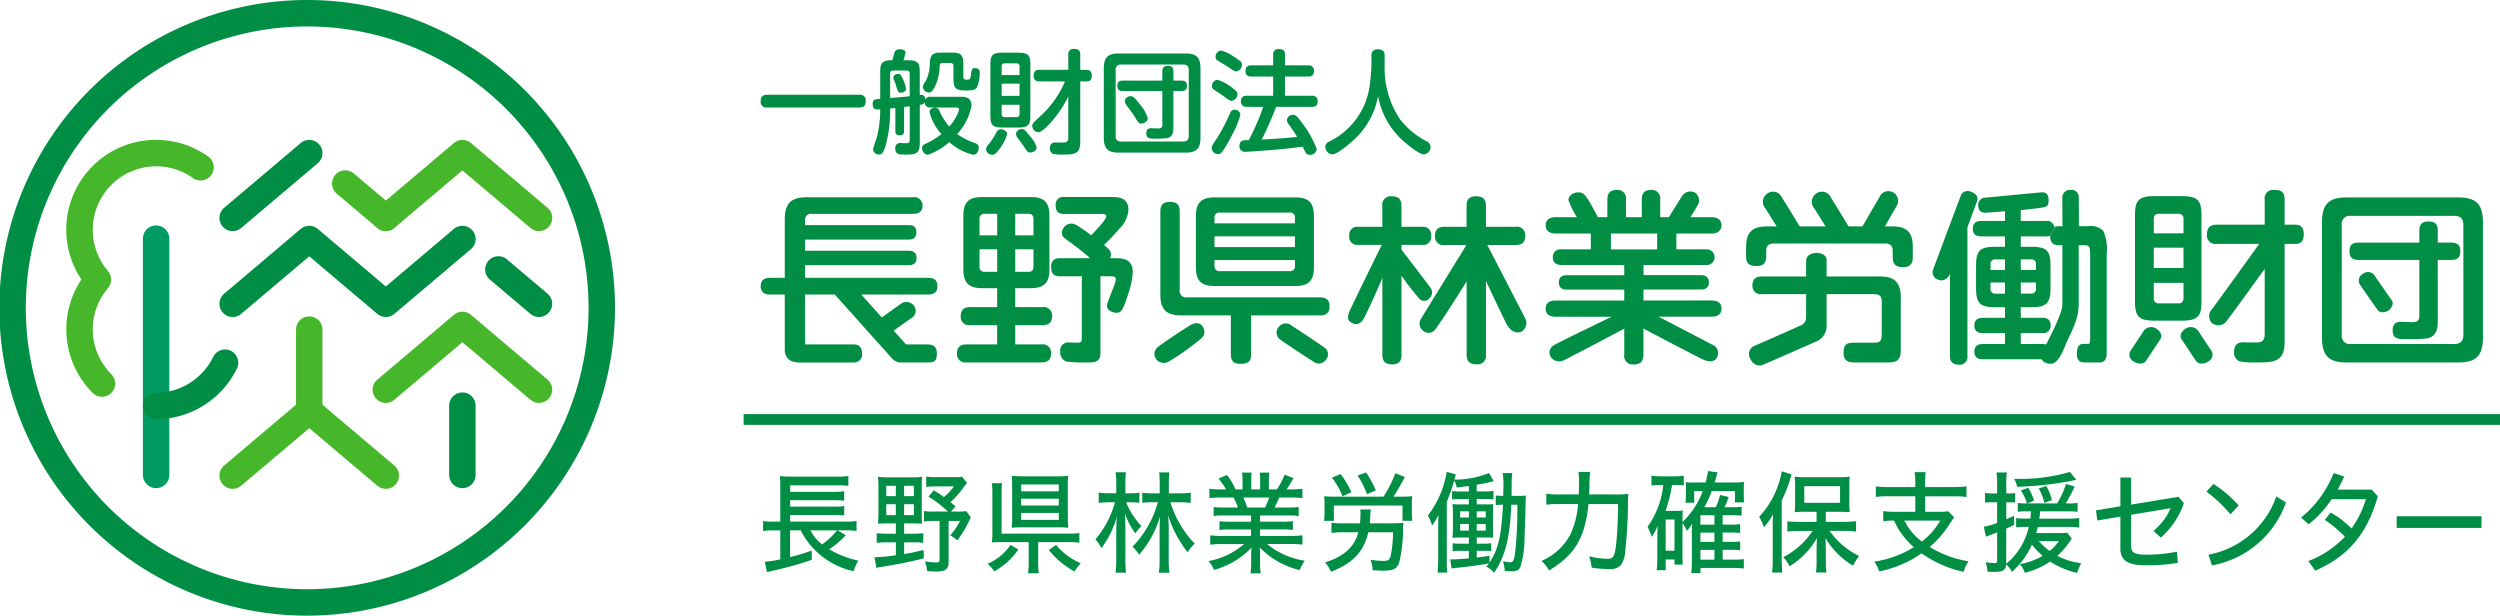 <svg id="ロゴ" xmlns="http://www.w3.org/2000/svg" xmlns:xlink="http://www.w3.org/1999/xlink" width="281" height="69.2" viewBox="0 0 281 69.2">
  <defs>
    <clipPath id="clip-path">
      <rect id="長方形_9942" data-name="長方形 9942" width="281" height="69.2" fill="none"/>
    </clipPath>
  </defs>
  <g id="グループ_6389" data-name="グループ 6389" clip-path="url(#clip-path)">
    <path id="パス_3219" data-name="パス 3219" d="M94.6,53.549a1.478,1.478,0,0,1-.957-.351L89.082,49.34A1.485,1.485,0,0,1,91,47.069l4.563,3.858a1.486,1.486,0,0,1-.959,2.621" transform="translate(-34.022 -17.918)" fill="#008e44"/>
    <path id="パス_3220" data-name="パス 3220" d="M66.649,37.886a1.478,1.478,0,0,1-.958-.351L61.13,33.677a1.485,1.485,0,0,1,1.916-2.27l4.563,3.858a1.487,1.487,0,0,1-.959,2.621" transform="translate(-23.283 -11.911)" fill="#46b72a"/>
    <path id="パス_3221" data-name="パス 3221" d="M69.5,35.759a1.486,1.486,0,0,1-.959-2.621l8.607-7.279a1.483,1.483,0,0,1,1.916,0l8.607,7.279a1.485,1.485,0,0,1-1.916,2.27L78.1,28.939l-7.649,6.469a1.478,1.478,0,0,1-.957.351" transform="translate(-26.129 -9.783)" fill="#46b72a"/>
    <path id="パス_3222" data-name="パス 3222" d="M41.544,35.758a1.486,1.486,0,0,1-.959-2.621l8.607-7.279a1.485,1.485,0,0,1,1.916,2.27L42.5,35.408a1.478,1.478,0,0,1-.957.351" transform="translate(-15.39 -9.783)" fill="#008e44"/>
    <path id="パス_3223" data-name="パス 3223" d="M41.544,51.421a1.486,1.486,0,0,1-.959-2.621l8.607-7.279a1.483,1.483,0,0,1,1.916,0l7.649,6.469,7.649-6.469a1.485,1.485,0,0,1,1.916,2.27l-8.607,7.279a1.483,1.483,0,0,1-1.916,0L50.15,44.6,42.5,51.071a1.478,1.478,0,0,1-.957.351" transform="translate(-15.39 -15.79)" fill="#008e44"/>
    <path id="パス_3224" data-name="パス 3224" d="M58.756,82.749A1.475,1.475,0,0,1,57.8,82.4l-7.65-6.469L42.5,82.4a1.485,1.485,0,0,1-1.916-2.27l8.606-7.279a1.483,1.483,0,0,1,1.916,0l8.607,7.279a1.487,1.487,0,0,1-.959,2.621" transform="translate(-15.391 -27.805)" fill="#46b72a"/>
    <path id="パス_3225" data-name="パス 3225" d="M55.52,69.813a1.486,1.486,0,0,1-1.485-1.486V59.235a1.485,1.485,0,1,1,2.969,0v9.092a1.486,1.486,0,0,1-1.485,1.486" transform="translate(-20.76 -22.149)" fill="#46b72a"/>
    <path id="パス_3226" data-name="パス 3226" d="M27.568,70.658a1.486,1.486,0,0,1-1.485-1.486V42.657a1.485,1.485,0,1,1,2.969,0V69.172a1.486,1.486,0,0,1-1.485,1.486" transform="translate(-10.021 -15.791)" fill="#009a63"/>
    <path id="パス_3227" data-name="パス 3227" d="M69.5,67.086a1.486,1.486,0,0,1-.959-2.621l8.607-7.279a1.483,1.483,0,0,1,1.916,0l8.607,7.279a1.485,1.485,0,0,1-1.916,2.27L78.1,60.266l-7.649,6.469a1.478,1.478,0,0,1-.957.351" transform="translate(-26.129 -21.798)" fill="#46b72a"/>
    <path id="パス_3228" data-name="パス 3228" d="M83.472,82.333a1.486,1.486,0,0,1-1.485-1.486V73.1a1.485,1.485,0,1,1,2.969,0v7.749a1.486,1.486,0,0,1-1.485,1.486" transform="translate(-31.499 -27.465)" fill="#008e44"/>
    <path id="パス_3229" data-name="パス 3229" d="M27.567,71.558a1.486,1.486,0,0,1,0-2.972,7.168,7.168,0,0,0,6.414-4.026,1.485,1.485,0,1,1,2.672,1.3,10.154,10.154,0,0,1-9.086,5.7" transform="translate(-10.02 -24.44)" fill="#008e44"/>
    <path id="パス_3230" data-name="パス 3230" d="M16.112,54.377a1.482,1.482,0,0,1-1.05-.435A10.105,10.105,0,0,1,13.8,41.2a10.094,10.094,0,0,1,14.289-13.8,1.486,1.486,0,0,1-1.735,2.412A7.062,7.062,0,0,0,22.2,28.48a7.129,7.129,0,0,0-5.414,11.759,1.486,1.486,0,0,1,0,1.931,7.131,7.131,0,0,0,.378,9.671,1.486,1.486,0,0,1-1.05,2.537" transform="translate(-4.651 -9.783)" fill="#46b72a"/>
    <path id="パス_3231" data-name="パス 3231" d="M34.563,69.2A34.6,34.6,0,1,1,69.126,34.6,34.621,34.621,0,0,1,34.563,69.2m0-66.228A31.628,31.628,0,1,0,66.156,34.6,31.646,31.646,0,0,0,34.563,2.972" fill="#008e44"/>
    <path id="パス_3232" data-name="パス 3232" d="M149.953,17.275a.626.626,0,0,1,.7.711c0,.623-.368.725-.7.725H139.544a.625.625,0,0,1-.7-.712c0-.686.457-.724.7-.724Z" transform="translate(-53.343 -6.625)" fill="#008e44"/>
    <path id="パス_3233" data-name="パス 3233" d="M161.832,15.583c-.266.025-.292.025-.583.063a15.233,15.233,0,0,1-.483,4.066c-.279.89-.381,1.094-.774,1.094a.613.613,0,0,1-.66-.559c0-.166.368-1.2.432-1.411a12.834,12.834,0,0,0,.368-3.1c-.445.038-.851.063-.851-.6,0-.521.317-.547.851-.584V11.542c0-.826.114-1.322,1.18-1.322h.178c.076-.241.165-.6.254-.889a.544.544,0,0,1,.584-.343c.152,0,.647.013.647.393a6.159,6.159,0,0,1-.241.839h.533c1.066,0,1.307.279,1.307,1.322v2.579c.216-.025.6-.063.609.522a.576.576,0,0,1,.61-.318h3.326c.507,0,1.269,0,1.269,1.017a6.339,6.339,0,0,1-1.612,3.177,7.846,7.846,0,0,0,1.929.979c.28.1.5.2.5.559s-.216.788-.622.788a6.3,6.3,0,0,1-2.691-1.423,7.039,7.039,0,0,1-2.412,1.423.738.738,0,0,1-.648-.737c0-.293.165-.395.419-.508a8.321,8.321,0,0,0,1.764-1.094,5.63,5.63,0,0,1-1.346-2.478c0-.28.329-.47.609-.47a.527.527,0,0,1,.508.356,7.89,7.89,0,0,0,1.091,1.754,4.85,4.85,0,0,0,1.117-1.881c0-.216-.177-.254-.381-.254h-2.818c-.292,0-.647-.076-.647-.61-.1.216-.254.253-.571.317V19.5c0,1.27-.47,1.321-1.625,1.321-.711,0-1.129,0-1.129-.7a.547.547,0,0,1,.635-.6c.089,0,.495.025.584.025.368,0,.406-.19.406-.407V15.392c-.089.013-.533.063-.634.076V18.15c0,.216-.025.509-.5.509s-.483-.318-.483-.509Zm-.583-1.118c.444-.038.494-.038,1-.089.33-.025.876-.076,1.193-.115V11.733a.316.316,0,0,0-.355-.356h-1.5c-.254,0-.342.139-.342.356Zm1.408-2.185a4.838,4.838,0,0,1,.381,1.131c0,.331-.393.457-.584.457-.3,0-.356-.152-.508-.673a5.529,5.529,0,0,0-.279-.775.476.476,0,0,1-.063-.229c0-.241.228-.432.559-.432.254,0,.329.178.495.521m6.817-.255c0,.267.063.382.393.382.292,0,.393-.063.444-.432.089-.674.115-.877.47-.877a.481.481,0,0,1,.533.546,4.04,4.04,0,0,1-.3,1.6c-.241.369-.622.369-1.282.369-1.054,0-1.371-.19-1.371-1.322v-1.41a.316.316,0,0,0-.355-.356h-.724c-.3,0-.445.026-.47.356a5.448,5.448,0,0,1-.61,2.453c-.279.47-.419.508-.583.508a.69.69,0,0,1-.7-.623c0-.139.038-.2.381-.775a4.525,4.525,0,0,0,.406-2.008c.05-1.067.672-1.08,1.358-1.08h1.1c1.028,0,1.307.241,1.307,1.309Z" transform="translate(-61.194 -3.447)" fill="#008e44"/>
    <path id="パス_3234" data-name="パス 3234" d="M182.345,18.507a4.643,4.643,0,0,1-.787,1.563c-.406.571-.609.75-.889.75a.678.678,0,0,1-.685-.61c0-.229.114-.369.394-.7a6.972,6.972,0,0,0,.736-1.156.589.589,0,0,1,.584-.395c.267,0,.647.2.647.546m2.615-2.071c0,1.055-.267,1.322-1.371,1.322h-1.751c-1.092,0-1.371-.241-1.371-1.322V10.655c0-1.042.254-1.309,1.371-1.309h1.751c1.1,0,1.371.267,1.371,1.309Zm-3.224-4.574h2.006V10.9a.315.315,0,0,0-.355-.356h-1.3a.316.316,0,0,0-.355.356Zm2.006.965h-2.006V14.2h2.006ZM181.736,15.2v1.029a.316.316,0,0,0,.355.356h1.3a.316.316,0,0,0,.355-.356V15.2Zm3.275,3.646a2.962,2.962,0,0,1,.66,1.144c0,.382-.445.572-.711.572-.293,0-.356-.1-.686-.61-.114-.178-.317-.445-.672-.941a.906.906,0,0,1-.254-.534c0-.165.14-.546.711-.546.19,0,.292.063.952.915m.977-6.278a.569.569,0,0,1-.66-.635c0-.6.368-.661.66-.661h3.237V9.587a.571.571,0,0,1,.634-.661c.508,0,.711.166.711.661v1.69h.724c.152,0,.571.012.571.648,0,.61-.355.648-.571.648h-.724v6.8c0,1.423-.724,1.423-2.006,1.423a4.713,4.713,0,0,1-1.054-.077.653.653,0,0,1-.356-.635c0-.649.47-.649.648-.649.152,0,.876.026,1.015,0,.292-.038.406-.2.406-.571v-4.6a12.427,12.427,0,0,1-1.879,2.82c-.381.446-1.092,1.2-1.5,1.2a.734.734,0,0,1-.673-.674c0-.292.013-.305,1.054-1.258a11.347,11.347,0,0,0,2.628-3.774Z" transform="translate(-69.148 -3.423)" fill="#008e44"/>
    <path id="パス_3235" data-name="パス 3235" d="M212.337,19.217c0,1.245-.482,1.677-1.676,1.677h-7.515c-1.155,0-1.676-.393-1.676-1.677v-7.79c0-1.3.533-1.677,1.676-1.677h7.515c1.155,0,1.676.394,1.676,1.677Zm-1.32-7.6c0-.406-.177-.623-.609-.623h-6.982a.546.546,0,0,0-.621.623v7.408a.546.546,0,0,0,.621.623h6.982c.457,0,.609-.255.609-.623ZM209.291,18c0,.457,0,1.118-.711,1.271a11.448,11.448,0,0,1-1.421.051c-.521,0-.914,0-.914-.6,0-.571.406-.571.571-.571.115,0,.647.025.749.025.381,0,.483-.153.483-.419V13.969h-4.43c-.267,0-.622-.051-.622-.559,0-.42.139-.61.622-.61h4.43V11.771c0-.521.292-.623.6-.623.342,0,.647.063.647.623V12.8h.9c.3,0,.622.077.622.559,0,.394-.127.61-.622.61h-.9Zm-3.783-2.555a4.45,4.45,0,0,1,.9,1.563c0,.445-.5.623-.711.623-.292,0-.33-.076-.761-.787-.216-.356-.546-.776-.863-1.208a.858.858,0,0,1-.241-.52.625.625,0,0,1,.66-.56c.216,0,.33,0,1.015.89" transform="translate(-77.403 -3.739)" fill="#008e44"/>
    <path id="パス_3236" data-name="パス 3236" d="M223.475,18.554a14.167,14.167,0,0,1-1.155,1.969.527.527,0,0,1-.432.229.731.731,0,0,1-.724-.648c0-.254.063-.343.648-1.22a21.971,21.971,0,0,0,1.409-2.707c.089-.2.19-.419.52-.419a.626.626,0,0,1,.647.571,9.836,9.836,0,0,1-.914,2.224M221.812,12.4a4.869,4.869,0,0,1,1.637.889c.521.382.61.522.61.737a.751.751,0,0,1-.66.737c-.177,0-.267-.051-.977-.584-.14-.115-.825-.547-.965-.649a.469.469,0,0,1-.254-.509.674.674,0,0,1,.61-.622m.419-3.291a4.618,4.618,0,0,1,1.447.711c.786.509.888.61.888.89a.756.756,0,0,1-.647.75c-.177,0-.254-.051-1-.559-.165-.115-.927-.559-1.079-.661a.472.472,0,0,1-.241-.47.7.7,0,0,1,.635-.66m2.881,6.328a.567.567,0,0,1-.66-.623c0-.559.381-.623.66-.623h2.958v-2.16h-2.45c-.216,0-.66-.013-.66-.623,0-.5.292-.635.66-.635h2.45V9.595a.559.559,0,0,1,.622-.648c.482,0,.711.139.711.648v1.182H232a.575.575,0,0,1,.66.635c0,.547-.355.623-.66.623h-2.6v2.16h3.009a.568.568,0,0,1,.66.623c0,.534-.331.623-.66.623H228.4a36.6,36.6,0,0,1-1.612,3.672c1.142-.063,2.628-.139,3.986-.3-.329-.534-.393-.61-.977-1.449a.715.715,0,0,1-.177-.444.653.653,0,0,1,.672-.584c.254,0,.406.063.99.864a11.612,11.612,0,0,1,1.689,2.987.737.737,0,0,1-.749.648.56.56,0,0,1-.559-.369c-.076-.152-.19-.407-.279-.559-2.031.33-6.181.585-6.423.585a.6.6,0,0,1-.673-.674c0-.635.546-.635.749-.635h.292a26.537,26.537,0,0,0,1.625-3.736Z" transform="translate(-84.969 -3.431)" fill="#008e44"/>
    <path id="パス_3237" data-name="パス 3237" d="M247.087,9.7c0-.19,0-.711.736-.711s.749.483.749.711v1.207a10.3,10.3,0,0,0,1.739,5.96,9.27,9.27,0,0,0,2.92,2.44.747.747,0,0,1,.507.66.821.821,0,0,1-.774.827c-.521,0-1.93-1.156-2.514-1.7a8.909,8.909,0,0,1-2.615-4.842,8.777,8.777,0,0,1-2.488,4.689c-.685.673-2.107,1.856-2.666,1.856a.842.842,0,0,1-.774-.839.644.644,0,0,1,.406-.584,8.246,8.246,0,0,0,4.519-5.909,23.12,23.12,0,0,0,.254-2.555Z" transform="translate(-92.939 -3.447)" fill="#008e44"/>
    <path id="パス_3238" data-name="パス 3238" d="M175.749,64.823h8.4c.38,0,1.1-.063,1.1-.994a.944.944,0,0,0-1.1-1.036h-8.4c-.655,0-1.078.254-1.078,1.058a.933.933,0,0,0,1.078.973" transform="translate(-67.107 -24.083)" fill="#008e44"/>
    <path id="パス_3239" data-name="パス 3239" d="M179.452,53.442V50.329h-3.022a.933.933,0,0,1-1.078-.973c0-.8.422-1.058,1.078-1.058h3.022V46.17h-1.669c-1.416,0-2.134-.487-2.134-2.137V38.041c0-1.65.718-2.115,2.134-2.115h5.409c1.416,0,2.134.465,2.134,2.115v5.993c0,1.65-.7,2.137-2.134,2.137h-1.711V48.3h3.043a.944.944,0,0,1,1.1,1.036c0,.931-.719.994-1.1.994h-3.043v2.922m-4.015-13.018h1.987V37.809h-1.395a.526.526,0,0,0-.592.592Zm0,1.566v1.939a.526.526,0,0,0,.592.592h1.395V41.8Zm6.065-1.566V38.4c0-.423-.211-.592-.57-.592h-1.479v2.425Zm0,1.566h-2.049V44.33h1.479c.359,0,.57-.168.57-.592Zm6.36,1c-.866-.8-1.944-1.565-2.155-1.735-.8-.571-1.014-.7-1.014-1.142a1.1,1.1,0,0,1,1.056-1.015,1.555,1.555,0,0,1,.825.317c.3.19.655.424,1.416.994.38-.4,1.69-1.734,1.69-2.115,0-.276-.317-.276-.465-.276H187c-.422,0-.972-.084-.972-.951a.839.839,0,0,1,.972-.952h5.325c.845,0,1.88.105,1.88,1.438a3.209,3.209,0,0,1-.993,2.094,24.352,24.352,0,0,1-1.754,1.861c.613.486.782.677.782,1.079a.842.842,0,0,1-.106.4h.443c.887,0,2.113,0,2.113,1.565a9.061,9.061,0,0,1-.528,2.517c-.613,1.883-.782,2.052-1.31,2.052-.4,0-1.056-.233-1.056-.782,0-.466.993-2.476.993-2.983,0-.338-.38-.338-.57-.338h-1.162V53.51c0,.986-.741,1.009-1.367,1.009a17,17,0,0,1-2.472-.106,1.087,1.087,0,0,1-.676-1.121.893.893,0,0,1,.993-1.015c.169,0,.648.021.839.021.507,0,.591-.055.591-.533V44.831H186.51c-.381,0-.993-.043-.993-1.015,0-1.015.7-1.015.993-1.015Z" transform="translate(-67.369 -13.779)" fill="#008e44"/>
    <path id="パス_3240" data-name="パス 3240" d="M211.012,54.291a.979.979,0,0,1,.052-1.45c.336-.292,2.442-1.73,3.644-2.465.665-.4,1.2-.3,1.493.24a.976.976,0,0,1-.223,1.227,27.813,27.813,0,0,1-3.761,2.658,1.1,1.1,0,0,1-1.206-.21m10.572-5.04V53.6c0,.91-.4,1.1-1.246,1.1-.8,0-1.035-.424-1.035-1.1V49.251h-5.579c-1.648,0-2.345-.613-2.345-2.369V37.6c0-.973.486-1.1,1.162-1.1.887,0,1.014.571,1.014,1.1v8.8a.72.72,0,0,0,.824.825H229.3c1.036,0,1.1.634,1.1,1.058,0,.888-.7.973-1.077.973Zm7.058-5.437c0,1.608-.655,2.137-2.134,2.137h-9c-1.522,0-2.134-.551-2.134-2.137V38.125c0-1.544.612-2.136,2.134-2.136h9c1.479,0,2.134.529,2.134,2.136Zm-2.134-4.907v-.613a.518.518,0,0,0-.592-.592h-7.86a.518.518,0,0,0-.591.592v.613Zm0,1.46h-9.043v1.206h9.043Zm-9.043,2.665v.656a.526.526,0,0,0,.591.592h7.86a.524.524,0,0,0,.592-.592v-.656ZM225.99,50.3c.4.261,3.486,2.3,3.947,2.655a.924.924,0,0,1,.09,1.237.974.974,0,0,1-1.26.378c-.415-.261-3.593-2.324-4.011-2.677a.947.947,0,0,1-.1-1.3.983.983,0,0,1,1.33-.3" transform="translate(-80.955 -13.803)" fill="#008e44"/>
    <path id="パス_3241" data-name="パス 3241" d="M252.061,53.579c0,.338-.021,1.1-1.014,1.1-.74,0-1.141-.253-1.141-1.1v-8.6s-1.264,2.95-2.033,4.452c-.257.5-.692.915-1.3.636s-.664-.636-.31-1.463c.757-1.632,3.577-7.356,3.577-7.356h-2.621a.9.9,0,0,1-1.035-.994.913.913,0,0,1,1.035-1.036h2.684V36.889a.943.943,0,0,1,1.014-1.1c.782,0,1.141.3,1.141,1.1v2.327h2.3a.91.91,0,0,1,1.036,1.015.894.894,0,0,1-1.036,1.015h-2.3v.547s2.916,3.789,3.245,4.268a.862.862,0,0,1-.12,1.2.735.735,0,0,1-1.1.063,29.487,29.487,0,0,1-2.027-2.612Zm4.86-12.312a.934.934,0,0,1-1.1-.973c0-.783.359-1.079,1.1-1.079h2.451V36.889c0-.338.021-1.1,1.014-1.1.782,0,1.162.253,1.162,1.1v2.327h3.339a.931.931,0,0,1,1.077,1.015c0,.846-.486,1.036-1.077,1.036H261.7s4.226,8.144,4.289,8.313a1.142,1.142,0,0,1,.106.465,1.159,1.159,0,0,1-.481.914c-.225.174-1.134.39-1.777-.87s-2.285-4.783-2.285-4.783v8.272a.951.951,0,0,1-1.035,1.1c-.8,0-1.141-.338-1.141-1.1v-8.23s-2.3,3.728-3.508,5.392a.934.934,0,0,1-1.408.144,1.026,1.026,0,0,1-.177-1.39c.316-.515,5.073-8.228,5.073-8.228Z" transform="translate(-94.529 -13.726)" fill="#008e44"/>
    <path id="パス_3242" data-name="パス 3242" d="M289.058,37.689V35.742c0-.74.3-1.121,1.1-1.121a.955.955,0,0,1,.993,1.121v1.946h1.775V35.742c0-.677.233-1.121,1.078-1.121A.962.962,0,0,1,295,35.742v1.946h.972s1.435-2.307,1.543-2.458a1.116,1.116,0,0,1,1.38-.31,1.07,1.07,0,0,1,.415,1.216c-.3.613-.909,1.553-.909,1.553h2.387c.444,0,1.1.149,1.1.931,0,.486-.36.91-1.1.91h-3.972v1.776h3.317a.883.883,0,1,1,0,1.756h-7.015V44.2h6.424c.338,0,.93.084.93.825,0,.761-.655.8-.93.8h-6.424v1.227h7.67c.507,0,1.1.17,1.1.91,0,.909-.909.909-1.1.909H294.8s5.435,2.815,6.018,3.136a1.015,1.015,0,0,1,.57,1.427c-.3.628-1.072.515-1.719.188-2.078-1.049-6.557-3.413-6.557-3.413v2.915c0,.782-.338,1.121-1.141,1.121a.96.96,0,0,1-1.014-1.121V50.216s-5.109,2.724-6.86,3.594a1.15,1.15,0,0,1-1.378-.379.937.937,0,0,1,.383-1.38c.583-.354,6.44-3.174,6.44-3.174h-6.318c-.507,0-1.1-.17-1.1-.909,0-.91.909-.91,1.1-.91h7.733V45.832h-6.423c-.381,0-.93-.063-.93-.825,0-.719.613-.8.93-.8h6.423V43.062H283.9c-.38,0-.972-.107-.972-.867a.851.851,0,0,1,.972-.889h3.3V39.529h-3.973c-.465,0-1.1-.17-1.1-.931,0-.825.781-.909,1.1-.909h2.409a9.048,9.048,0,0,1-.951-1.925c0-.508.57-.867,1.1-.867.507,0,.7.211,1.078.761.254.38,1.135,2.031,1.135,2.031Zm5.6,1.841h-5.2v1.777h5.2Z" transform="translate(-108.391 -13.278)" fill="#008e44"/>
    <path id="パス_3243" data-name="パス 3243" d="M333.7,48.76h-5.736V46.879c0-.423-.486-.763-1.124-.763s-1.179.324-1.179.888V48.76h-4.933c-.676,0-1.1.233-1.1,1.036a.936.936,0,0,0,1.1.952h4.933v2.64a.931.931,0,0,1-.547.85c-1.286.581-4.62,2.057-5.174,2.283a1.013,1.013,0,0,0-.51,1.556,1.083,1.083,0,0,0,1.557.538c.481-.2,4.022-1.756,5.866-2.569a1.861,1.861,0,0,0,1.111-1.708V50.748h5.247c.719,0,.951.2.951.91v3.278c0,1.054-.063,1.269-.887,1.269h-2.259c-.908,0-1.142.3-1.142,1.155s.506,1.066,1.142,1.066h3.959c1.091,0,1.326-.5,1.326-1.4V51.066c0-2.306-1.543-2.306-2.6-2.306" transform="translate(-122.655 -17.687)" fill="#008e44"/>
    <path id="パス_3244" data-name="パス 3244" d="M325.937,38.9c-.267-.467-1.716-2.836-2.023-3.309a1.086,1.086,0,0,0-1.591-.477,1.127,1.127,0,0,0-.257,1.717c.357.557,1.737,2.786,1.971,3.153s.983.317,1.416.033.75-.65.483-1.118" transform="translate(-123.627 -13.393)" fill="#008e44"/>
    <path id="パス_3245" data-name="パス 3245" d="M334.864,38.9c-.267-.467-1.716-2.836-2.023-3.309a1.086,1.086,0,0,0-1.591-.477,1.127,1.127,0,0,0-.257,1.717c.357.557,1.737,2.786,1.971,3.153s.983.317,1.416.033.75-.65.483-1.118" transform="translate(-127.057 -13.393)" fill="#008e44"/>
    <path id="パス_3246" data-name="パス 3246" d="M335.142,41.274H322.993a2.268,2.268,0,0,0-.443,0h-1.479c-1.628,0-2.367.592-2.367,2.369v.984c0,.888.422,1.1,1.225,1.1.93,0,1.035-.634,1.035-1.1v-.582c0-.55.254-.846.824-.846h12.572c.57,0,.824.3.824.846v.687c0,.825.359,1.121,1.2,1.121,1.035,0,1.056-.761,1.056-1.121V43.643c0-1.5-.464-2.369-2.3-2.369" transform="translate(-122.443 -15.826)" fill="#008e44"/>
    <path id="パス_3247" data-name="パス 3247" d="M343.755,36.339a1.091,1.091,0,0,0-1.912-1.024c-.317.555-1.937,3.349-2.208,3.816h2.535c.221-.388,1.32-2.319,1.585-2.792" transform="translate(-130.485 -13.355)" fill="#008e44"/>
    <path id="パス_3248" data-name="パス 3248" d="M441.909,51.753c0,2.073-.8,2.793-2.79,2.793H426.611c-1.923,0-2.789-.656-2.789-2.793V38.786c0-2.157.887-2.791,2.789-2.791h12.508c1.923,0,2.79.655,2.79,2.791Zm-2.2-12.649c0-.677-.3-1.036-1.014-1.036H427.076a.908.908,0,0,0-1.035,1.036V51.436a.91.91,0,0,0,1.035,1.036H438.7c.76,0,1.014-.423,1.014-1.036Zm-2.873,10.618c0,.762,0,1.862-1.184,2.116a19,19,0,0,1-2.367.084c-.866,0-1.521,0-1.521-.994,0-.951.676-.951.951-.951.19,0,1.078.042,1.246.042.634,0,.8-.254.8-.7v-6.3h-6.815c-.443,0-1.035-.085-1.035-.93,0-.7.232-1.015,1.035-1.015h6.815v-1.34c0-.867.486-1.036.993-1.036.57,0,1.078.105,1.078,1.036v1.34h1.5c.507,0,1.035.126,1.035.93,0,.655-.211,1.015-1.035,1.015h-1.5Zm-5.156-2.141c.272.388-.143.946-.371,1.113-.261.192-.91.356-1.2-.008s-1.579-2.256-1.98-2.827a.855.855,0,0,1,.278-1.268.911.911,0,0,1,1.243.073c.262.377,1.754,2.529,2.026,2.917" transform="translate(-162.828 -13.805)" fill="#008e44"/>
    <path id="パス_3249" data-name="パス 3249" d="M161.958,58.407c.478-.39,2.121-1.51,2.269-1.632a.931.931,0,0,0,.132-1.317,1.047,1.047,0,0,0-1.47-.173c-.374.25-1.84,1.321-2.416,1.74.042.943.949.935,1.485,1.383" transform="translate(-61.652 -21.119)" fill="#008e44"/>
    <path id="パス_3250" data-name="パス 3250" d="M157.406,52.5h-2.231L150.15,46.9h7.481c.655,0,1.078-.233,1.078-.951,0-.846-.634-.931-1.078-.931h-13.8V43.6h11.621c.507,0,.908-.168.908-.825,0-.782-.613-.8-.972-.8H143.833V40.72h11.621c.528,0,.887-.17.887-.825,0-.8-.613-.8-.887-.8H143.833v-.507a.665.665,0,0,1,.739-.761h11.389c.275,0,1.078,0,1.078-.931a.923.923,0,0,0-1.078-.931H144.044c-1.648,0-2.493.55-2.493,2.475v6.578h-1.626c-.507,0-1.078.127-1.078.952,0,.931.8.931,1.078.931h1.626v6.148c0,.881.487,1.488,1.631,1.488h6.124a.885.885,0,0,0,.93-.995c0-.507-.19-1.036-.93-1.036h-5.472V46.9h3.342l6.308,7.043a1.518,1.518,0,0,0,1.019.593h3.066c.718,0,1.078-.081,1.078-1.02s-.6-1.011-1.239-1.011" transform="translate(-53.343 -13.792)" fill="#008e44"/>
    <path id="パス_3251" data-name="パス 3251" d="M379.539,39.232a2.012,2.012,0,0,0-1.732-.529h-1.014c0-.423,0-3.215-.022-3.384a.812.812,0,0,0-.887-.7.872.872,0,0,0-.951.931c0,1.015,0,2.2.022,3.151h-.4a1.873,1.873,0,0,0-.295.019c-.232.377-.666.754-.694,1.131,0,.046,0,.089.009.131a.584.584,0,0,0,.171.3.584.584,0,0,1-.171-.3c.063.706.458.855.98.855h.38v6.722c0,1.071-1.994,4.767-2.264,5.291a.816.816,0,0,0,.15,1.076,1.4,1.4,0,0,0,.762.237c.507,0,.972-.317,1.648-1.967.6-1.464,1.542-2.92,1.542-4.686V40.84h.528c.76,0,.76.063.76,1.714v8.878c0,.258-.028.5-.179.5h-.642c-.282,0-.677.175-.677,1.124s.59.964.992.964h1.541c.7,0,.825-.531.825-1.085V41.813a5.2,5.2,0,0,0-.381-2.581" transform="translate(-143.126 -13.278)" fill="#008e44"/>
    <path id="パス_3252" data-name="パス 3252" d="M361.32,62.723c-.528,0-.951.19-.951.867,0,.8.655.846.951.846h6.7a.813.813,0,0,0,.929-.825c0-.634-.338-.888-.929-.888Z" transform="translate(-138.45 -24.056)" fill="#008e44"/>
    <path id="パス_3253" data-name="パス 3253" d="M355.96,35.236c-.081.186-2.993,7.972-3.173,8.465a.84.84,0,0,0,.473,1.057.936.936,0,0,0,.953-.017,1.248,1.248,0,0,0,.476-.6v9.218c0,.4.084.994.993.994a.863.863,0,0,0,.972-.994V38.909s.922-2.461,1.1-2.976c.12-.342-.04-.759-.636-.985a.879.879,0,0,0-1.162.287" transform="translate(-135.516 -13.369)" fill="#008e44"/>
    <path id="パス_3254" data-name="パス 3254" d="M361.045,40.015h2.662v1.17h-1.078c-1.754,0-2.176.424-2.176,2.158V45.8c0,1.735.422,2.179,2.176,2.179h1.078v1.192h-2.493c-.528,0-.951.19-.951.867,0,.8.655.846.951.846h2.493v1.964h1.775V50.88h2.43a.812.812,0,0,0,.929-.825c0-.634-.338-.888-.929-.888h-2.43V47.975h1.141c1.775,0,2.2-.444,2.2-2.179V43.343c0-1.734-.423-2.158-2.2-2.158h-1.141v-1.17h2.811a1.22,1.22,0,0,0,.486-.064c0,.027,0,.047,0,.072.028-.377.461-.755.694-1.132a.923.923,0,0,0-.233.067.817.817,0,0,0-.951-.677h-2.811V37.068s2.136-.225,2.614-.324.514-.423.514-.789c0-.4-.107-.944-.782-.889s-5.971.571-6.318.592a.813.813,0,0,0-.8.939c.034.714.512.784.972.753s2.028-.155,2.028-.155v1.086h-2.662c-.613,0-.951.274-.951.867,0,.7.443.867.951.867m2.662,6.437h-1.035a.518.518,0,0,1-.592-.592V45.2h1.627Zm0-2.665H362.08v-.592a.518.518,0,0,1,.592-.592h1.035Zm1.775-1.185h1.12a.518.518,0,0,1,.591.592v.592h-1.711Zm0,2.6h1.711v.656a.518.518,0,0,1-.591.592h-1.12Z" transform="translate(-138.345 -13.447)" fill="#008e44"/>
    <path id="パス_3255" data-name="パス 3255" d="M392.147,51.394c-.241.36-1.393,2.116-1.656,2.484s-.889.327-1.331.044a.871.871,0,0,1-.413-1.158c.243-.361,1.344-2.024,1.551-2.339a1.046,1.046,0,0,1,1.369-.219c.528.336.723.828.481,1.188m4.616-4.272c0,1.755-.444,2.2-2.282,2.2h-2.916c-1.817,0-2.282-.4-2.282-2.2V37.5c0-1.735.423-2.179,2.282-2.179h2.916c1.838,0,2.282.444,2.282,2.179ZM391.4,39.508h3.338V37.9a.525.525,0,0,0-.592-.592h-2.155a.525.525,0,0,0-.591.592Zm3.338,1.607H391.4V43.4h3.338ZM391.4,45.07v1.714a.526.526,0,0,0,.591.592h2.155a.526.526,0,0,0,.592-.592V45.07Zm7.078-4.378a.948.948,0,0,1-1.1-1.058c0-.994.613-1.1,1.1-1.1h5.388V35.721a.952.952,0,0,1,1.057-1.1c.845,0,1.184.275,1.184,1.1v2.813h1.2c.253,0,.95.022.95,1.079,0,1.015-.591,1.079-.95,1.079h-1.2V51.648c0,2.369-1.2,2.369-3.338,2.369a7.9,7.9,0,0,1-1.754-.127,1.088,1.088,0,0,1-.591-1.057c0-1.079.781-1.079,1.077-1.079.254,0,1.458.043,1.69,0,.487-.063.676-.338.676-.951V43.5s-3.77,5.223-4.322,5.914a1.158,1.158,0,0,1-1.629.16,1.138,1.138,0,0,1,.03-1.552c.575-.737,5.309-7.335,5.309-7.335Z" transform="translate(-149.314 -13.278)" fill="#008e44"/>
    <path id="パス_3256" data-name="パス 3256" d="M398.59,59.8a1.046,1.046,0,0,1,1.369.219c.206.314,1.308,1.978,1.551,2.34a.87.87,0,0,1-.413,1.158c-.442.282-1.068.324-1.331-.044s-1.414-2.124-1.657-2.484-.047-.852.481-1.188" transform="translate(-152.91 -22.873)" fill="#008e44"/>
    <path id="パス_3257" data-name="パス 3257" d="M148.593,93.449c-.166.151-.273.264-.333.314a8.8,8.8,0,0,1-1.552,1.258A10.974,10.974,0,0,0,149.99,96.3a5.877,5.877,0,0,0-.538,1.183,8.7,8.7,0,0,1-5.944-4.593h-1.194V95.9a22.044,22.044,0,0,0,2.423-.73l.024,1.032a37.73,37.73,0,0,1-4.524,1.258c-.192.051-.3.075-.526.126l-.239-1.17a10.288,10.288,0,0,0,1.744-.264V92.9h-.753a7.457,7.457,0,0,0-1.182.075V91.839a6.149,6.149,0,0,0,1.206.075h.729V88.026a10.177,10.177,0,0,0-.049-1.233,10.378,10.378,0,0,0,1.254.063h5.122a7.909,7.909,0,0,0,1.325-.075V87.9a8.057,8.057,0,0,0-1.313-.064h-5.229v.73h4.99A7.281,7.281,0,0,0,148.4,88.5v1.07a8.475,8.475,0,0,0-1.1-.063h-4.978v.717H147.3a6.741,6.741,0,0,0,1.1-.062v1.07a6.385,6.385,0,0,0-1.086-.064h-4.99v.743h6.315a6.728,6.728,0,0,0,1.146-.075V92.97a6.12,6.12,0,0,0-1.073-.075H147.65Zm-3.987-.554a4.391,4.391,0,0,0,1.314,1.573A8.8,8.8,0,0,0,147.6,92.9Z" transform="translate(-53.51 -33.283)" fill="#008e44"/>
    <path id="パス_3258" data-name="パス 3258" d="M161.039,92.162c-.394,0-.824.013-1.027.038.025-.277.049-.83.049-1.208V88.061c0-.453-.024-.893-.049-1.132a9.168,9.168,0,0,0,1.111.05h2.77a7.184,7.184,0,0,0,1.074-.05c-.024.239-.036.642-.036,1.145V91.08c0,.629.012.931.024,1.12a9.116,9.116,0,0,0-.979-.038h-1.027V93.32h1.1a7.8,7.8,0,0,0,1.051-.063v1.095a5.712,5.712,0,0,0-1.051-.063h-1.1V95.6c.716-.113,1.194-.214,2.185-.452l.024.943c-1.576.39-2.543.592-4.37.894a9.118,9.118,0,0,0-.955.176l-.215-1.2a16.419,16.419,0,0,0,2.4-.226V94.289h-1.1a8.078,8.078,0,0,0-1.051.063V93.257a7.934,7.934,0,0,0,1.051.063h1.1V92.162Zm-.1-3.07h1.075V87.934h-1.075Zm0,2.139h1.075V90h-1.075Zm2.006-2.139h1.1V87.934h-1.1Zm0,2.139h1.1V90h-1.1Zm7.079-3.624c-.167.2-.167.2-.5.642a10.17,10.17,0,0,1-1.362,1.523c.2.176.394.327.573.478l-.525.579h.776a5.292,5.292,0,0,0,.931-.051l.525.692a12.619,12.619,0,0,1-1.516,2.6,3.884,3.884,0,0,0-.8-.567,7.515,7.515,0,0,0,1.111-1.623h-1.29v4.593c0,.83-.335,1.095-1.373,1.095-.358,0-.632-.013-1.051-.051a3.739,3.739,0,0,0-.239-1.107,7.063,7.063,0,0,0,1.254.139c.31,0,.394-.063.394-.29V91.885h-.716a5.561,5.561,0,0,0-1.039.063V90.766a5.73,5.73,0,0,0,1.039.063h1.659a13.066,13.066,0,0,0-2.184-1.674l.584-.717a12.167,12.167,0,0,1,1.147.767A7.853,7.853,0,0,0,168.56,88h-2.1a7.681,7.681,0,0,0-1.027.063V86.9a7.746,7.746,0,0,0,1.086.063h2.006a4.967,4.967,0,0,0,.932-.051Z" transform="translate(-61.324 -33.33)" fill="#008e44"/>
    <path id="パス_3259" data-name="パス 3259" d="M183.7,95.039a7.866,7.866,0,0,1-2.71,2.454,3.156,3.156,0,0,0-.764-.843,5.908,5.908,0,0,0,2.6-2.126Zm2.233,1.346A8.69,8.69,0,0,0,186,97.707h-1.218a7.068,7.068,0,0,0,.084-1.321V94.209h-2.949c-.49,0-.943.012-1.193.038a8.026,8.026,0,0,0,.06-1.246V88.773a7.5,7.5,0,0,0-.06-1.183h1.146a9.428,9.428,0,0,0-.048,1.17v4.492h7.509a7.706,7.706,0,0,0,1.23-.063v1.094a7.6,7.6,0,0,0-1.23-.075h-3.4Zm3.331-4.92c0,.441.023.893.047,1.132a9.108,9.108,0,0,0-1.169-.05H184.13a9.749,9.749,0,0,0-1.171.05,10.1,10.1,0,0,0,.048-1.17V87.842c0-.365-.024-.856-.048-1.082.251.025.764.051,1.23.051h3.976a9.153,9.153,0,0,0,1.146-.051,9.28,9.28,0,0,0-.047,1.132ZM184.022,88.5h4.226v-.768h-4.226Zm0,1.6h4.226v-.768h-4.226Zm0,1.61h4.226v-.78h-4.226Zm3.916,2.818a7.427,7.427,0,0,0,2.793,2.063,4.86,4.86,0,0,0-.716.919,9.552,9.552,0,0,1-2.889-2.416Z" transform="translate(-69.241 -33.275)" fill="#008e44"/>
    <path id="パス_3260" data-name="パス 3260" d="M203.391,89.487a8.752,8.752,0,0,0,1.719,2.68,3.863,3.863,0,0,0-.68.818,7.873,7.873,0,0,1-1.169-2.24c.023.377.036.78.047,1.824v3.347a11.246,11.246,0,0,0,.071,1.485h-1.17a13.027,13.027,0,0,0,.072-1.485V92.859c.012-.906.036-1.346.083-1.787a10.769,10.769,0,0,1-1.755,3.574,3.556,3.556,0,0,0-.669-.981,11.043,11.043,0,0,0,2.2-4.177h-.585a7.979,7.979,0,0,0-1.242.075V88.4a7.631,7.631,0,0,0,1.253.075h.717v-1.2a8.533,8.533,0,0,0-.072-1.158h1.158a9.833,9.833,0,0,0-.06,1.12V88.48h.466a8.54,8.54,0,0,0,1.11-.063V89.55a9.736,9.736,0,0,0-1.11-.063Zm5.969-1.007a8.045,8.045,0,0,0,1.29-.075v1.157a8.118,8.118,0,0,0-1.265-.075H208.37a11.568,11.568,0,0,0,2.734,4.656,3.9,3.9,0,0,0-.788.968,12.792,12.792,0,0,1-2.208-4.165c.048.491.06.856.071,1.4v3.686a10.2,10.2,0,0,0,.084,1.372h-1.194a8.7,8.7,0,0,0,.084-1.372V92.506c.012-.78.024-1.019.06-1.459a11.208,11.208,0,0,1-2.376,4.341,3.433,3.433,0,0,0-.728-.906,11.523,11.523,0,0,0,2.853-5h-.608a10.57,10.57,0,0,0-1.147.063V88.417a9.6,9.6,0,0,0,1.147.063h.812V87.373a11.118,11.118,0,0,0-.06-1.246h1.158a8.5,8.5,0,0,0-.071,1.246V88.48Z" transform="translate(-76.815 -33.032)" fill="#008e44"/>
    <path id="パス_3261" data-name="パス 3261" d="M222.36,90.987a7.546,7.546,0,0,0-1.206.063V90.031a7.38,7.38,0,0,0,1.206.063h1.528a8.194,8.194,0,0,0-.5-1.12h-1.349a12.049,12.049,0,0,0-1.361.063V87.98a8.5,8.5,0,0,0,1.313.076h.561a7.3,7.3,0,0,0-.859-1.208l.955-.415a8.226,8.226,0,0,1,.967,1.623h.788v-.894a6.315,6.315,0,0,0-.06-.994h1.087a6.327,6.327,0,0,0-.047.956v.931h1v-.931a8.253,8.253,0,0,0-.047-.956h1.087a6.8,6.8,0,0,0-.06.994v.894h.884a7.146,7.146,0,0,0,.883-1.661l1,.4c-.227.415-.585.994-.776,1.258h.466a8.287,8.287,0,0,0,1.313-.076v1.057a12.044,12.044,0,0,0-1.36-.063H228.52c-.168.4-.322.742-.513,1.12h1.48a7.716,7.716,0,0,0,1.229-.063V91.05a7.888,7.888,0,0,0-1.229-.063h-3.117v.7h2.471a9.742,9.742,0,0,0,1.218-.063v.994a8.2,8.2,0,0,0-1.218-.063h-2.471v.73h3.391a8.334,8.334,0,0,0,1.373-.075v1.057a10.139,10.139,0,0,0-1.36-.075h-2.615A8.623,8.623,0,0,0,231.4,96.07a4.665,4.665,0,0,0-.573,1.057,9.24,9.24,0,0,1-4.489-2.542c.024.441.024.516.036.944v.7a8.638,8.638,0,0,0,.072,1.258H225.3a9.125,9.125,0,0,0,.071-1.271v-.679c0-.264.013-.516.037-.931a9.158,9.158,0,0,1-4.215,2.5,3.428,3.428,0,0,0-.621-.994A8.472,8.472,0,0,0,224.58,94.2h-2.435a10.236,10.236,0,0,0-1.373.075V93.214a8.577,8.577,0,0,0,1.362.075h3.223v-.73h-2.328a8.2,8.2,0,0,0-1.217.063v-.994a9.878,9.878,0,0,0,1.217.063h2.328v-.7Zm4.572-.893a7.728,7.728,0,0,0,.465-1.12h-2.9a9.771,9.771,0,0,1,.43,1.12Z" transform="translate(-84.741 -33.048)" fill="#008e44"/>
    <path id="パス_3262" data-name="パス 3262" d="M248.347,88.865a12.935,12.935,0,0,0,1.338-2.642l1.062.44c-.633,1.17-.9,1.623-1.277,2.2h.871a11.071,11.071,0,0,0,1.242-.051,7.119,7.119,0,0,0-.048.994V90.7a4.948,4.948,0,0,0,.06.881h-1.11V89.859h-7.712v1.724h-1.11a5.5,5.5,0,0,0,.059-.881v-.881a8.081,8.081,0,0,0-.047-1.007,10.824,10.824,0,0,0,1.23.051Zm1.1,2.995c.859-.025.883-.025,1.145-.051a5.1,5.1,0,0,0-.047.679,16.038,16.038,0,0,1-.418,3.725c-.226.742-.644.968-1.742.968-.335,0-.55-.012-1.254-.051a3.93,3.93,0,0,0-.239-1.17,10.235,10.235,0,0,0,1.408.126c.6,0,.728-.1.86-.591a13.585,13.585,0,0,0,.262-2.63H246.64c-.5,2.177-1.743,3.5-4.2,4.442a3.451,3.451,0,0,0-.669-1.057c2.078-.616,3.331-1.749,3.748-3.385h-1.706a10.891,10.891,0,0,0-1.314.076V91.8a10.171,10.171,0,0,0,1.3.063h1.91c.023-.3.059-.793.059-1.057a3.416,3.416,0,0,0-.036-.5h1.206a3.909,3.909,0,0,0-.071.717c-.024.353-.037.567-.06.843Zm-5.7-3.045a8.611,8.611,0,0,0-1.194-2.089l.979-.4a10,10,0,0,1,1.206,2.051Zm2.746-.226a9.4,9.4,0,0,0-1.062-2.1l.967-.34a12.013,12.013,0,0,1,1.086,2.013Z" transform="translate(-92.844 -33.04)" fill="#008e44"/>
    <path id="パス_3263" data-name="パス 3263" d="M269.993,89.724c-.143,3.712-.68,5.838-1.934,7.637a2.961,2.961,0,0,0-.871-.679c.155-.176.19-.227.286-.353-1.361.227-2.185.34-3.641.491a5.058,5.058,0,0,0-.549.076l-.155-1.044a2.728,2.728,0,0,0,.286.012c.429,0,1.062-.038,1.814-.113v-.843h-.907a4.864,4.864,0,0,0-.919.05v-.906a5.368,5.368,0,0,0,.919.051h.907v-.692h-.788c-.525,0-.7.012-1.051.038.024-.352.048-.692.048-1.2V90.819a10.536,10.536,0,0,0-.048-1.17,8.364,8.364,0,0,0,1.027.038h.812v-.6h-.955a5.388,5.388,0,0,0-.931.051v-.957a5.127,5.127,0,0,0,.931.051h.955v-.616c-.37.063-.645.088-1.36.176a2.44,2.44,0,0,0-.287-.793,19.611,19.611,0,0,1-.836,2.4v6.442c0,.73.012,1.07.047,1.51h-1.086a13.393,13.393,0,0,0,.071-1.547V92.48c0-.579.012-1.183.036-1.623a6.725,6.725,0,0,1-.727,1.208,4.243,4.243,0,0,0-.466-1.12,10.788,10.788,0,0,0,2.113-4.92l1.039.3c-.06.163-.083.264-.167.579a10.581,10.581,0,0,0,3.9-.742l.514.919a19.443,19.443,0,0,1-1.91.39v.755h.943a4.841,4.841,0,0,0,.943-.063v.969a5.639,5.639,0,0,0-.943-.051h-.943v.6h.955a6.674,6.674,0,0,0,.9-.025c-.023.289-.023.377-.023,1.094v1.523c0,.6,0,.868.012,1.158-.287-.025-.514-.025-.932-.025h-.907V94.1h.74a5.263,5.263,0,0,0,.884-.051v.906a4.708,4.708,0,0,0-.86-.05h-.764v.755c.68-.088.824-.1,1.432-.2v.767c.979-1.447,1.337-2.982,1.516-6.5a4.515,4.515,0,0,0-.812.05V88.68a4.645,4.645,0,0,0,.836.05c.012-.39.024-.666.024-1.031a8.069,8.069,0,0,0-.084-1.535h1.086a7.592,7.592,0,0,0-.071,1.333c0,.616-.012.856-.012,1.233h.644a8.9,8.9,0,0,0,.967-.038c-.012.239-.024.29-.024.453l-.047,1.837c-.012.465-.036,1.271-.084,2.428a11.122,11.122,0,0,1-.465,3.309c-.155.352-.442.491-.979.491-.2,0-.358-.013-.776-.038a5.155,5.155,0,0,0-.2-1.095,4.465,4.465,0,0,0,.788.113c.358,0,.454-.189.584-1.158a44.424,44.424,0,0,0,.239-5.31Zm-5.742,1.435h.979v-.692h-.979Zm0,1.472h.979V91.9h-.979Zm2.876-2.164h-1.015v.692h1.015Zm0,1.435h-1.015v.73h1.015Z" transform="translate(-100.128 -32.993)" fill="#008e44"/>
    <path id="パス_3264" data-name="パス 3264" d="M289.667,88.575a10.286,10.286,0,0,0,1.456-.063,8.651,8.651,0,0,0-.047.969,52.2,52.2,0,0,1-.3,5.36,3.2,3.2,0,0,1-.5,1.686,1.68,1.68,0,0,1-1.3.441,13.611,13.611,0,0,1-1.982-.164,5.646,5.646,0,0,0-.286-1.271,9.551,9.551,0,0,0,2.1.277c.608,0,.776-.29.931-1.573.131-1.221.214-2.756.226-4.58h-3.33c-.382,3.788-1.54,5.75-4.441,7.461a3.517,3.517,0,0,0-.848-1.069,6.578,6.578,0,0,0,3.271-3.007,9.94,9.94,0,0,0,.849-3.385h-2.114a10.387,10.387,0,0,0-1.456.076V88.5a10.005,10.005,0,0,0,1.468.075h2.173c.023-.528.036-.868.036-1.309a7.1,7.1,0,0,0-.071-1.22h1.325a7.136,7.136,0,0,0-.071,1.057c-.012.616-.023.994-.047,1.472Z" transform="translate(-108.09 -33.001)" fill="#008e44"/>
    <path id="パス_3265" data-name="パス 3265" d="M304.64,95.407c0,.428.012.768.036.994h-.931v-.579h-.991V97.03h-1.014a8.408,8.408,0,0,0,.072-1.233V93.142c.012-.352.023-.717.047-1.095a6.742,6.742,0,0,1-.68,1.233,6.652,6.652,0,0,0-.466-1.132,9.658,9.658,0,0,0,1.767-4.693h-.323a5.7,5.7,0,0,0-1,.063V86.4a6.549,6.549,0,0,0,1.1.076h1.457a6.05,6.05,0,0,0,1.074-.076v1.107a4.553,4.553,0,0,0-.752-.05h-.561a19.4,19.4,0,0,1-.728,2.906h1.218a3.949,3.949,0,0,0,.716-.05c-.024.252-.036.591-.036.943v.365a9.205,9.205,0,0,0,2.269-3.485h-.956v1.308h-.978a5.082,5.082,0,0,0,.047-.768v-.931a5.841,5.841,0,0,0-.024-.616,4.89,4.89,0,0,0,.919.038h1.314c.119-.428.227-.931.286-1.283l1.062.151c-.131.478-.227.805-.322,1.132h2.221a7.744,7.744,0,0,0,1.086-.063,7.284,7.284,0,0,0-.036.868v.68a4.322,4.322,0,0,0,.047.755h-1.038V88.135h-2.615a10.279,10.279,0,0,1-.836,1.812h1.289a5.959,5.959,0,0,0,.478-1.372l.979.226a10.992,10.992,0,0,1-.466,1.145h.92a6.779,6.779,0,0,0,1-.051V90.9c-.286-.025-.621-.051-.979-.051h-1.158v1.057h.955a6.756,6.756,0,0,0,1.015-.051v.994a7.774,7.774,0,0,0-1-.051h-.967v1.044h.955a6.873,6.873,0,0,0,1.015-.051v.994a7.433,7.433,0,0,0-1-.051h-.967v1.107h1.265a7.528,7.528,0,0,0,1.111-.063v1.07a7.637,7.637,0,0,0-1.123-.075h-3.748v.578h-1.038a9.6,9.6,0,0,0,.071-1.333v-3.2c.012-.528.024-.869.036-1.007a5.653,5.653,0,0,1-.608.793,4.4,4.4,0,0,0-.478-.869Zm-1.887-.567h.991V91.33h-.991Zm5.48-3.989h-1.576v1.057h1.576Zm-1.576,2.995h1.576V92.8h-1.576Zm0,2h1.576V94.74h-1.576Z" transform="translate(-115.531 -32.938)" fill="#008e44"/>
    <path id="パス_3266" data-name="パス 3266" d="M322.615,92.164c0-.567.012-.806.036-1.409a7.025,7.025,0,0,1-1.039,1.459,4.92,4.92,0,0,0-.525-1.17,10.031,10.031,0,0,0,2.543-5.121l1.111.365a5.037,5.037,0,0,0-.215.679,14.559,14.559,0,0,1-.9,2.227v6.681c0,.591.024.981.06,1.434h-1.147a12.78,12.78,0,0,0,.072-1.459Zm4.931-1.686H326.3a9.5,9.5,0,0,0-1.217.05,10.265,10.265,0,0,0,.047-1.17V87.647a10.445,10.445,0,0,0-.047-1.12,8.27,8.27,0,0,0,1.3.063h3.6a8.379,8.379,0,0,0,1.29-.063,10.265,10.265,0,0,0-.047,1.17v1.686a8.773,8.773,0,0,0,.047,1.132c-.071,0-.131-.013-.155-.013h-.192c-.358-.012-.645-.025-.847-.025h-1.5v1.132h2.184a11,11,0,0,0,1.218-.076V92.7c-.322-.038-.859-.075-1.194-.075H329a8.71,8.71,0,0,0,3.319,2.818,7.2,7.2,0,0,0-.68,1.094,8.88,8.88,0,0,1-3.092-3.1c.024.478.036.931.036,1.334v1.372a7.612,7.612,0,0,0,.071,1.157h-1.182a8.974,8.974,0,0,0,.072-1.17V94.768c0-.264.012-.7.036-1.333a8.746,8.746,0,0,1-3.092,3.171,3.315,3.315,0,0,0-.693-1.019A8.943,8.943,0,0,0,327.1,92.63h-1.6a10.384,10.384,0,0,0-1.242.075V91.547a10.474,10.474,0,0,0,1.242.063h2.041Zm-1.386-1.007h4.023V87.6h-4.023Z" transform="translate(-123.359 -32.954)" fill="#008e44"/>
    <path id="パス_3267" data-name="パス 3267" d="M346.711,87.169a5.648,5.648,0,0,0-.083-1.083h1.253a6.083,6.083,0,0,0-.06,1.083v.591H351.1a10.052,10.052,0,0,0,1.362-.075v1.195a8.826,8.826,0,0,0-1.35-.075h-3.295v1.737H349.4a6.078,6.078,0,0,0,1.015-.063l.668.7c-.119.138-.3.415-.49.7a11.23,11.23,0,0,1-2.256,2.618,11.875,11.875,0,0,0,4.358,1.61,4.258,4.258,0,0,0-.55,1.183,12.9,12.9,0,0,1-4.727-2.076,12.55,12.55,0,0,1-4.763,2.026,4.487,4.487,0,0,0-.549-1.094,11.943,11.943,0,0,0,4.441-1.623,8.791,8.791,0,0,1-2.232-2.995,9.237,9.237,0,0,0-1.206.075V90.465a8.027,8.027,0,0,0,1.336.076h2.269V88.8h-3.1a8.838,8.838,0,0,0-1.337.075V87.685a9.762,9.762,0,0,0,1.337.075h3.1Zm-1.23,4.366a6.647,6.647,0,0,0,1.97,2.353,8.186,8.186,0,0,0,2.065-2.353Z" transform="translate(-131.433 -33.017)" fill="#008e44"/>
    <path id="パス_3268" data-name="パス 3268" d="M366.973,90.475a8.554,8.554,0,0,0-1.062.051v-.994a6.262,6.262,0,0,0,.955.051h.083a5.424,5.424,0,0,0-.7-1.46l.836-.3a5.9,5.9,0,0,1,.656,1.435l-.728.327h3.307a8.556,8.556,0,0,0,1-2.19l.991.29a17.726,17.726,0,0,1-1.015,1.9h.382a4.725,4.725,0,0,0,.954-.063v1.007a9.015,9.015,0,0,0-1.11-.051h-3.1c-.036.415-.047.528-.1.818H371.5a7.593,7.593,0,0,0,1.313-.076V92.3a9.627,9.627,0,0,0-1.313-.075h-3.331c-.06.226-.107.4-.191.692h2.507a5.507,5.507,0,0,0,.979-.05l.525.679a.73.73,0,0,0-.108.138l-.119.176a9.517,9.517,0,0,1-1.4,1.623,7.822,7.822,0,0,0,2.674.818,8.2,8.2,0,0,0-.466,1.094,9.579,9.579,0,0,1-3.021-1.271,9.146,9.146,0,0,1-2.853,1.258,2.911,2.911,0,0,0-.549-.969,8.078,8.078,0,0,0,2.567-.931,7.937,7.937,0,0,1-1.218-1.258,8.9,8.9,0,0,1-2.245,3.058,2.386,2.386,0,0,0-.644-.83c-.071.666-.358.83-1.457.83-.166,0-.31,0-.644-.025a3.708,3.708,0,0,0-.215-1.057,6.923,6.923,0,0,0,1,.088c.238,0,.3-.063.3-.3V92.84l-.227.088c-.107.038-.227.088-.238.088l-.215.088c-.024.012-.1.038-.2.075a2.56,2.56,0,0,0-.382.151L362.09,92.2a6.573,6.573,0,0,0,1.5-.428V89.456h-.573a5.229,5.229,0,0,0-.788.05V88.4a3.69,3.69,0,0,0,.8.063h.561V87.379a8.261,8.261,0,0,0-.071-1.271h1.169a7.964,7.964,0,0,0-.071,1.258v1.094h.322a5.214,5.214,0,0,0,.669-.038v1.07a4.96,4.96,0,0,0-.669-.038h-.322v1.912c.322-.138.478-.2.871-.39l.025,1.007c-.418.214-.586.3-.9.44v3.951a7.429,7.429,0,0,0,2.531-4.152h-.275a9.279,9.279,0,0,0-1.146.051V91.23a7.169,7.169,0,0,0,1.158.063h.442c.036-.277.06-.6.071-.818Zm4.955-3.423a39.639,39.639,0,0,1-6.1.667,2.8,2.8,0,0,0-.323-.893h.335a19.913,19.913,0,0,0,5.933-.78l.717.88c-.108.025-.132.025-.227.051ZM368.9,89.531a6.052,6.052,0,0,0-.633-1.623l.848-.277a6.362,6.362,0,0,1,.632,1.573Zm-.621,4.291a7.821,7.821,0,0,0,1.206,1.107,5,5,0,0,0,1.051-1.107Z" transform="translate(-139.112 -33.001)" fill="#008e44"/>
    <path id="パス_3269" data-name="パス 3269" d="M391.838,89.229l.608.73a9.1,9.1,0,0,1-2.6,3.863l-.812-.768a6.776,6.776,0,0,0,1.922-2.542l-4.441.742v3.51c0,.718.345.969,1.6.969a17.546,17.546,0,0,0,3.546-.327l.107,1.246a20.035,20.035,0,0,1-3.665.277c-2.089,0-2.794-.642-2.794-1.862V91.457l-2.59.44-.156-1.145,2.746-.453V87.065h1.206V90.11Z" transform="translate(-146.976 -33.392)" fill="#008e44"/>
    <path id="パス_3270" data-name="パス 3270" d="M403.52,88.229a13.527,13.527,0,0,1,2.829,2.417l-.906,1.006a16.893,16.893,0,0,0-2.7-2.555Zm-.561,7.952a10,10,0,0,0,7.629-6.543l1.086.68a10.872,10.872,0,0,1-8.321,7.07Z" transform="translate(-154.73 -33.839)" fill="#008e44"/>
    <path id="パス_3271" data-name="パス 3271" d="M420.822,96.139a11.1,11.1,0,0,0,4.106-2.73,13.873,13.873,0,0,0-2.269-1.9l.669-.818a10.064,10.064,0,0,1,2.34,1.8,11.426,11.426,0,0,0,1.623-3.3h-3.856a12.126,12.126,0,0,1-2.579,2.818L420,91.258a12.315,12.315,0,0,0,3.664-5.008l1.182.39c-.214.5-.466.994-.728,1.472h3.82l.693.755c-1.277,4.467-3.545,6.832-7.043,8.354Z" transform="translate(-161.36 -33.08)" fill="#008e44"/>
    <rect id="長方形_9940" data-name="長方形 9940" width="9.538" height="1.309" transform="translate(269.384 58.027)" fill="#008e44"/>
    <rect id="長方形_9941" data-name="長方形 9941" width="197.417" height="1.208" transform="translate(83.583 46.547)" fill="#008e44"/>
  </g>
</svg>
